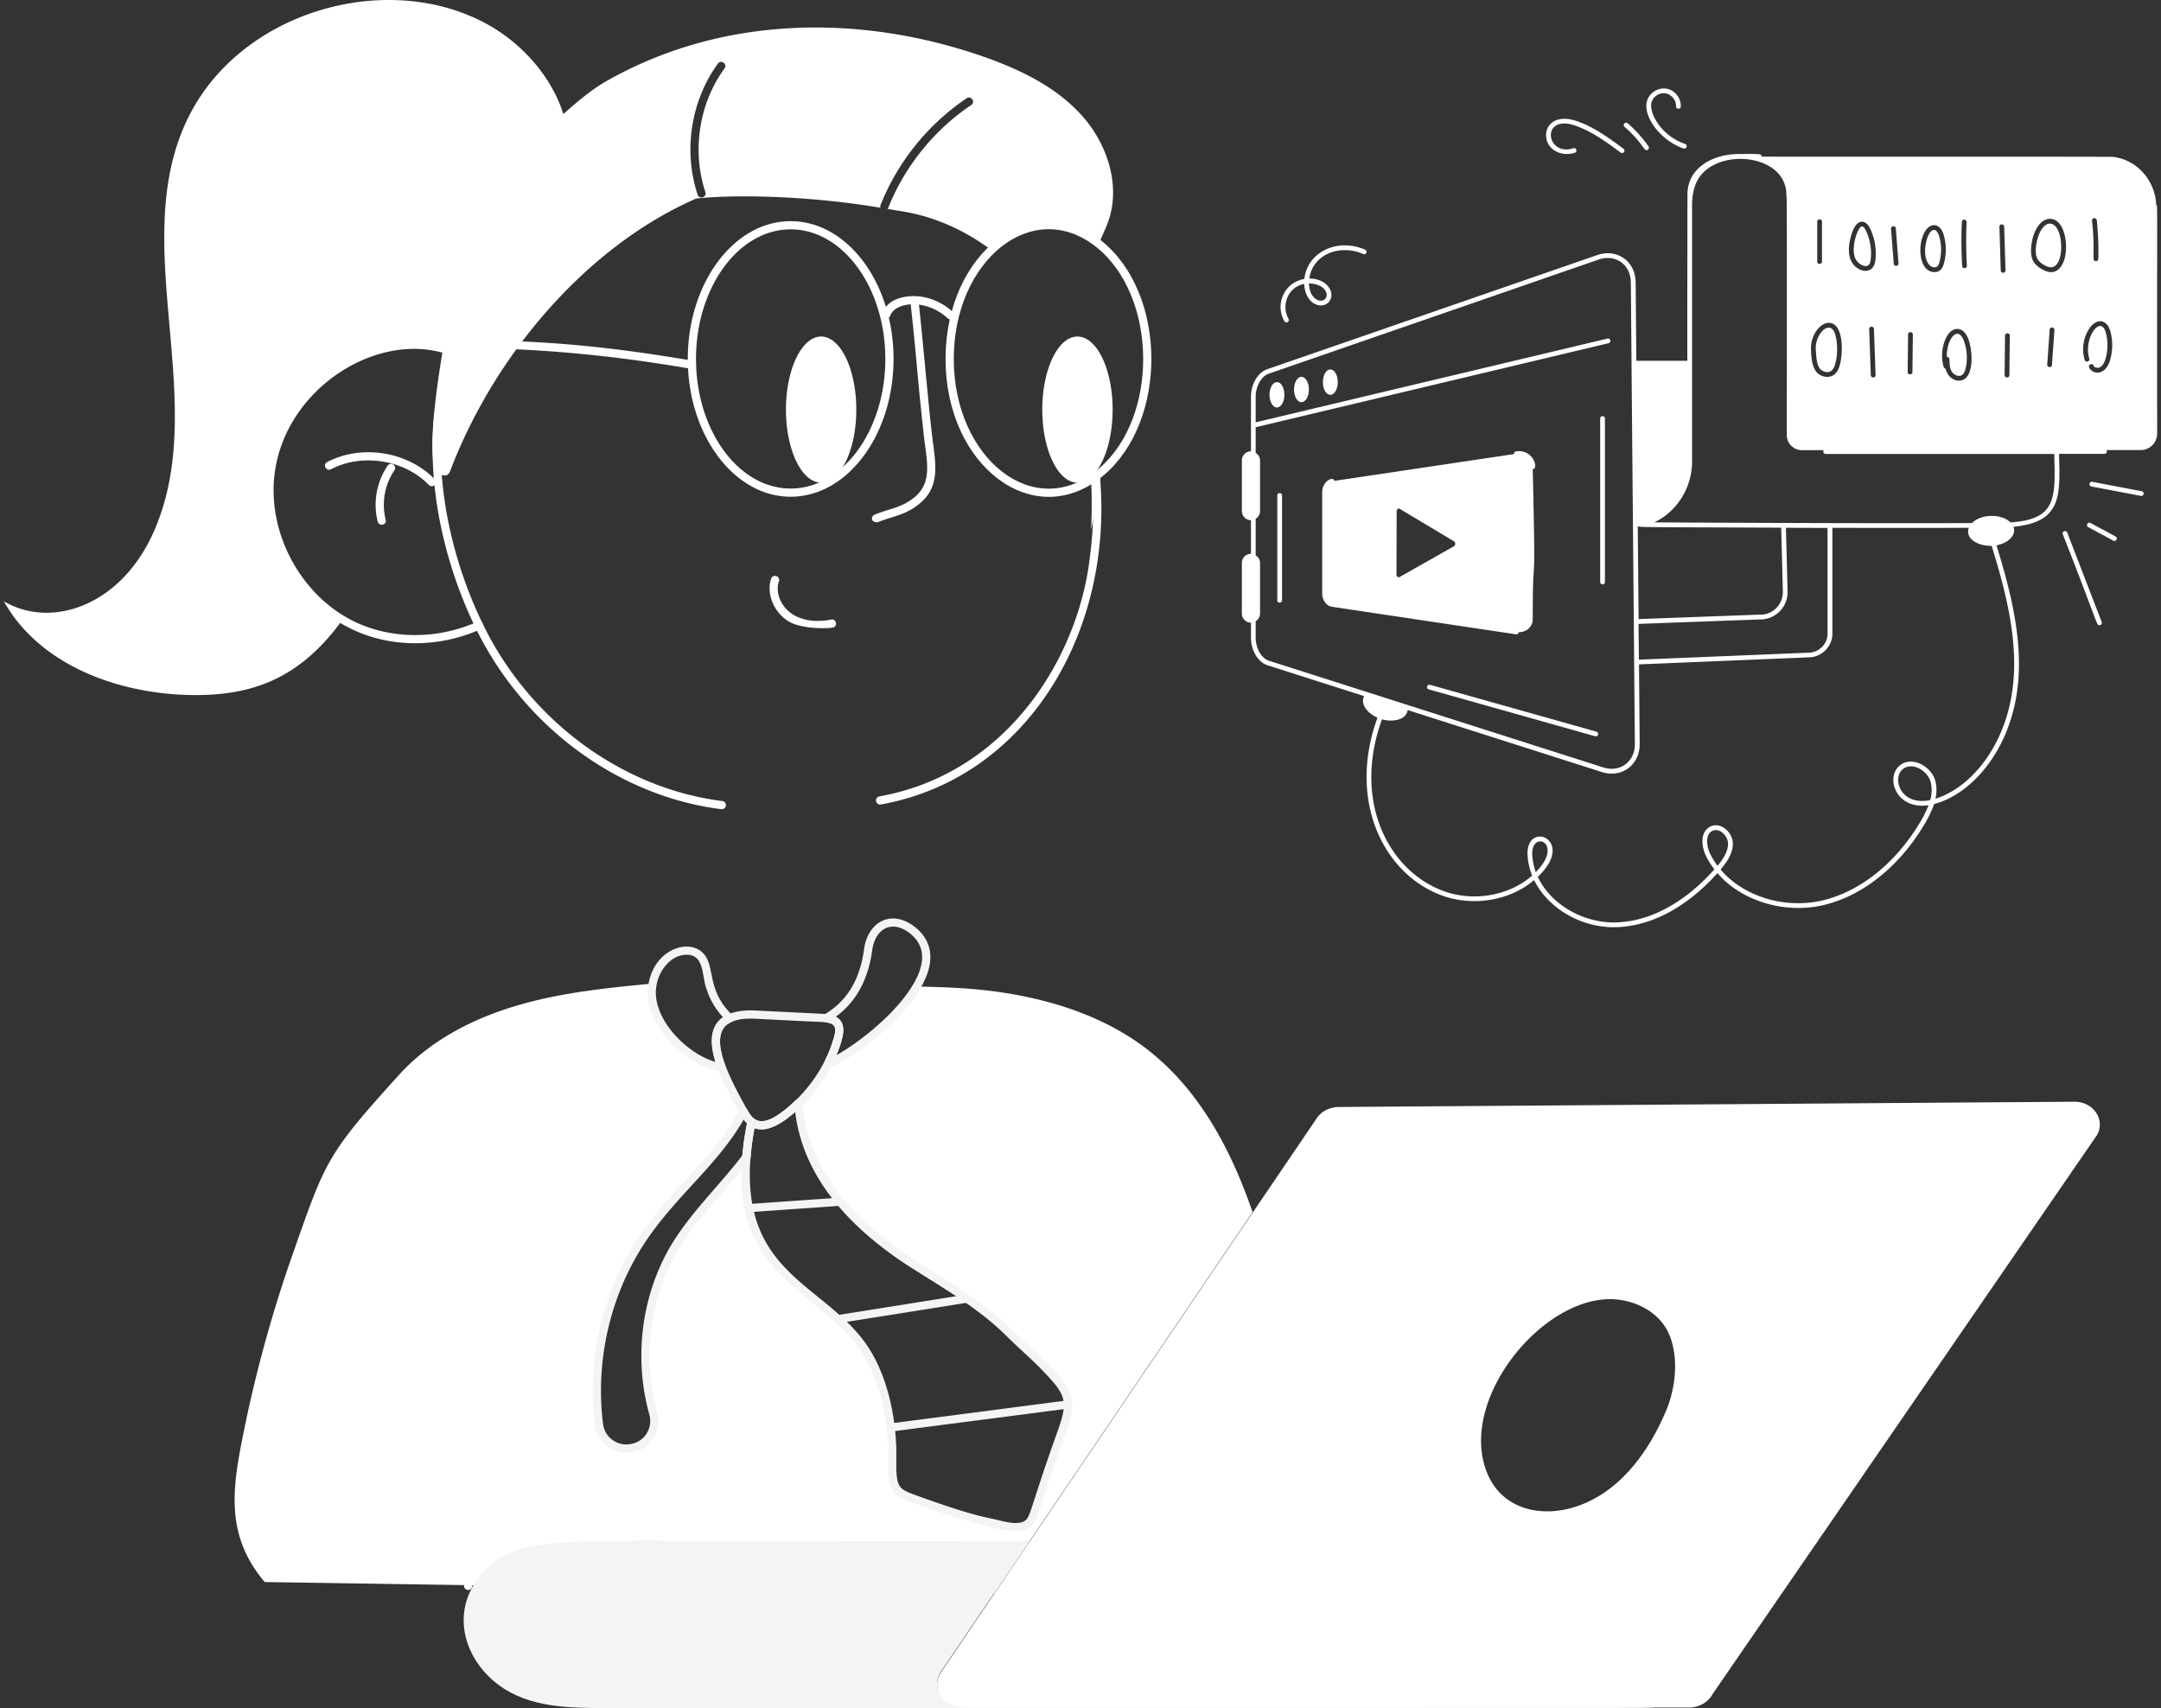 <svg width="253" height="200" fill="none" xmlns="http://www.w3.org/2000/svg"><rect width="100%" height="100%" fill="#333333" stroke="none"/><g clip-path="url(#a)"><path d="M66.146 14.113 56.64 31.827c-2.3 2.605-3.985 5.653-5.29 8.874-8.196-1.91-17.927 4.664-19.555 13.918-1.225 6.885 2.3 14.361 8.3 17.944-5.09 7.063-10.86 9.012-18.192 8.8C13.505 81.115 4.55 77.739.45 70.395c5.619 3.336 14.245.53 17.984-9.185 5.866-14.993-3.549-33.167 3.663-47.563 6.229-12.463 23.442-17.26 35.1-10.726 4.762 2.686 8.03 7.212 8.955 11.198l-.006-.006zM134.724 123.18c-5.021-4.026-11.289-6.079-17.616-7.016-3.934-.564-7.034-.581-9.777-.673-2.341 3.985-7.804 7.994-10.162 8.954l-.058-.287a16.69 16.69 0 0 1-3.623 5.003c.558 8.207 6.441 14.321 13.268 18.732 3.951 2.531 8.109 4.872 11.462 8.225 1.38 1.38 2.893 2.645 4.239 4.066 2.864 3.042 3.186 3.692 1.685 7.896-.937 2.629-1.708 5.274-2.686 7.879-.345.921-.477 2.226-1.495 2.646-.938.385-2.071.098-3.031-.115-3.106-.684-6.395-1.633-9.392-2.801-1.15-.46-2.571-.748-2.893-2.111-.328-1.363-.115-2.875-.19-4.273-.218-4.083-1.161-8.494-3.525-11.79-5.01-6.953-14.597-8.144-13.516-22.085-2.605 3.468-5.849 6.499-8.166 10.197-3.64 5.826-4.601 13.228-2.76 19.825.574 2.013-.823 4.026-2.917 4.141h-.098c-1.65.075-3.123-1.133-3.335-2.761-.995-7.822.977-16.006 5.538-22.447 3.733-5.297 8.397-8.667 11.37-14.263-.017-.017-.04-.058-.057-.075-.765-1.38-1.823-3.261-2.513-5.078-4.02-.598-9.018-5.567-8.052-9.818-5.194.501-10.427 1.018-15.471 2.456-5.332 1.513-10.485 4.101-14.206 8.207-8.489 9.352-8.632 10.076-12.422 20.86a156.17 156.17 0 0 0-5.752 20.762c-1.34 6.597-2.317 12.193 2.416 17.789 114.139 1.765 78.228 1.213 85.406 1.322l30.252-44.629c-2.456-7.149-6.079-14.033-11.923-18.732v-.006zm-49.098-4.049c-1.035-1.294-1.478-2.456-2.416-3.393.42 1.323 1.208 2.513 2.226 3.468.057-.017.115-.058.19-.075z" fill="#fff"/><path d="M84.406 125.435c-2-.299-3.79-1.317-5.808-3.313-1.887-1.886-3.21-4.578-2.64-7.08.742-3.796 4.382-5.067 6.12-3.657 1.857 1.455.413 4.393 3.686 7.482a.48.48 0 0 1-.132.788c-.553.247-2.232 1.001-.708 5.147a.47.47 0 0 1-.08.466.487.487 0 0 1-.443.173l.005-.006zm-4.02-13.654c-2.001 0-3.703 2.255-3.6 4.647.167 3.566 4.049 7.103 6.965 7.891-.765-2.525-.466-4.273.897-5.222a8.668 8.668 0 0 1-1.898-3.215c-.62-1.53-.213-4.106-2.37-4.106l.006.005zm16.553 13.084c-.282-.149-.242-.419-.3-.615a.484.484 0 0 1 .04-.31c.438-.875.64-1.467.88-2.243l.07-.213c.138-.495.253-1.058 0-1.386-.403-.564-1.266-.173-1.392-.788a.483.483 0 0 1 .23-.512c2.663-1.536 4.198-4.037 4.693-7.661.42-3.197 3.238-4.831 6.068-2.513 1.443 1.196 2.703 3.393.511 7.114-2.49 4.25-8.092 8.219-10.392 9.156a.465.465 0 0 1-.408-.023v-.006zm.908-5.826c1.375.748.869 2.381.328 3.86a11.4 11.4 0 0 1-.253.638c2.502-1.375 6.936-4.785 8.995-8.293 1.484-2.519 1.38-4.498-.293-5.89-2.243-1.84-4.187-.54-4.509 1.898-.472 3.463-1.904 6.074-4.262 7.782l-.006.005zM69.66 166.89c-1.018-8 1.03-16.305 5.625-22.787 3.692-5.239 8.426-8.724 11.336-14.211.08-.155.213-.305.425-.253.179 0 .34.098.42.253 1.105 2.036 1.208.15.685 3.227-.346 2.34-.179 2.363-.357 2.605-2.605 3.468-5.86 6.522-8.144 10.168-3.52 5.631-4.532 12.9-2.703 19.439.662 2.318-.966 4.619-3.347 4.751h-.12c-1.853.092-3.567-1.283-3.814-3.181l-.006-.011zm17.41-35.825c-2.882 5.056-7.517 8.65-11.003 13.591-4.457 6.291-6.447 14.349-5.458 22.113.179 1.38 1.444 2.416 2.836 2.341 1.972-.098 3.042-1.881 2.57-3.531-1.897-6.798-.845-14.356 2.813-20.21 2.318-3.698 5.515-6.706 8.103-10.123.104-1.368.276-2.49.518-3.726a3.265 3.265 0 0 1-.391-.455h.011z" fill="#F4F4F5"/><path d="M118.897 179.267c-2.467 0-9.616-2.433-12.072-3.336-1.03-.374-2.312-.84-2.646-2.243-.345-1.444-.126-2.968-.201-4.36-.213-3.956-1.11-8.293-3.439-11.537-5.274-7.321-16.73-8.695-13.021-26.547a.477.477 0 0 1 .736-.299c.155.109.207.143.265.166.816.426 1.886-.12 2.645-.644 1.967-1.346 1.95-1.961 2.49-1.76.179.064.3.23.311.414.466 6.89 4.854 13.067 13.05 18.358.696.443 1.397.886 2.099 1.323 7.638 4.785 7.781 5.475 11.284 8.708 5.86 5.429 5.809 6.263 4.198 10.72-3.272 9.156-2.996 10.203-4.445 10.807a3.302 3.302 0 0 1-1.243.224l-.011.006zm-30.568-47.184c-3.066 16.765 7.597 17.674 12.98 25.151 2.646 3.686 3.704 9.058 3.63 13.573-.058 3.324.241 3.508 2.214 4.227 7.275 2.651 8.333 2.565 10.047 3.025.857.19 1.835.408 2.583.103.908-.379.661-1.161 3.91-10.243 1.409-3.905 1.202-4.503-1.587-7.407-1.328-1.404-2.858-2.68-4.227-4.055-2.726-2.726-6.056-4.808-9.277-6.827-.707-.442-1.409-.885-2.111-1.328-8.074-5.217-12.572-11.307-13.394-18.117-1.277 1.122-3.186 2.514-4.774 1.904l.006-.006z" fill="#F4F4F5"/><path d="m104.45 166.625 20.451-2.657c.598-.104.777.863.121.949l-20.452 2.657c-.626.086-.753-.868-.12-.949zm-6.821-12.106a.48.48 0 0 1 .396-.547l14.925-2.375a.487.487 0 0 1 .546.397.479.479 0 0 1-.396.546l-14.925 2.375a.478.478 0 0 1-.546-.396zm-9.795-12.601c-.61 0-.644-.915-.034-.961l10.243-.719c.615-.057.713.909.069.955l-10.243.719h-.035v.006zm.27-9.939c-.603-.247-1.15-1.029-1.466-1.604a.123.123 0 0 1-.023-.035l-.12-.201c-2.066-3.715-5.234-9.576-1.255-11.37.99-.437 2.146-.512 3.233-.46 3.215.167 8.046.391 8.236.414 2.858.333 1.84 2.668 1.84 3.042-.115.368-.236.765-.368 1.133-.828 2.295-2.352 4.705-4.36 6.603-1.432 1.438-3.922 3.416-5.71 2.473l-.006.005zm-.713-2.196s.018.023.023.034c.248.443.627 1.099 1.105 1.3.816.425 1.886-.121 2.645-.644 2.065-1.415 4.222-3.767 5.516-6.522.529-1.053.69-1.651.954-2.462.144-.506.254-1.07 0-1.392-.258-.362-1.04-.442-1.363-.442-2.628-.115-5.239-.248-7.844-.386-6.425-.31-4.199 4.808-1.087 10.41l.057.104h-.006zM56.18 74.024c-.304-.155-.592-.305-.903-.46.173-.075.345-.132.518-.213.115.23.247.46.385.673zm71.546-17.87c.42-.27.822-.574 1.208-.902a79.615 79.615 0 0 1-1.208 6.786 50.21 50.21 0 0 0 0-5.883z" fill="#F4F4F5"/><path d="M48.588 75.307c-11.773 0-18.962-11.198-17.266-20.768 1.83-10.324 13.234-17.122 21.85-13.803.592.23.241 1.121-.346.897-8.028-3.094-18.83 3.295-20.56 13.073-1.271 7.143 2.709 14.913 9.248 18.082 4.36 2.087 9.73 2.087 14.378 0a.478.478 0 1 1 .39.874 18.752 18.752 0 0 1-7.694 1.65v-.005z" fill="#fff"/><path d="M50.21 56.782c-2.876-2.967-7.8-3.755-11.463-1.84-.558.293-1.006-.552-.443-.846 4.02-2.11 9.438-1.242 12.596 2.02.437.453-.248 1.12-.69.666z" fill="#fff"/><path d="M44.222 61.079c-.569-2.22-.132-4.67 1.162-6.562.363-.524 1.15.017.794.54a7.205 7.205 0 0 0-1.024 5.786c.155.615-.77.851-.926.236h-.006zm40.26 33.656h-.064c-11.905-1.507-22.827-9.455-28.503-20.75-4.74-9.421-7.845-23.69-2.358-35.491.264-.575 1.139-.173.868.402-5.337 11.497-2.289 25.438 2.347 34.657C62.31 84.567 72.95 92.32 84.539 93.78a.478.478 0 0 1-.063.955h.005zm18.472-1.495c14.465-2.594 22.724-15.35 24.489-26.847 1.329-9.317-.328-11.031.811-11.135a.481.481 0 0 1 .518.438c1.645 18.22-8.483 35.416-25.651 38.493-.632.103-.788-.834-.167-.943v-.006zM92.568 58.157c-6.637 0-12.044-7.235-12.044-16.132 0-8.897 5.4-16.132 12.044-16.132 6.642 0 12.043 7.235 12.043 16.132 0 8.897-5.4 16.132-12.043 16.132zm0-31.304c-6.114 0-11.083 6.804-11.083 15.172s4.969 15.172 11.083 15.172c6.113 0 11.082-6.804 11.082-15.172s-4.975-15.172-11.082-15.172z" fill="#fff"/><path d="M110.701 42.03c0-12.56 10.238-20.256 18.261-13.832 7.666 6.148 7.798 21.015.281 27.428-8.097 6.861-18.542-.983-18.542-13.59v-.006zm.961 0c0 11.63 9.415 19.255 16.966 12.86 7.097-6.045 6.884-20.216-.259-25.95-7.471-5.97-16.707 1.513-16.707 13.084v.006z" fill="#fff"/><path d="M110.96 37.28c-2.456-2.306-6.125-1.99-6.729-.328-.218.598-1.116.265-.903-.328.334-.909 1.15-1.547 2.301-1.806 2.076-.465 4.313.196 5.987 1.76a.481.481 0 0 1-.656.702z" fill="#fff"/><path d="M102.12 60.889a.486.486 0 0 1 .259-.627c1.789-.736 3.169-.8 4.659-2.024 2.208-1.8 1.443-4.28 1.104-7.385-.909-8.362-.667-7.379-1.564-15.609-.069-.638.885-.719.954-.103.639 5.889 1.243 13.29 1.726 16.914.345 2.6.673 5.056-1.611 6.925-1.656 1.363-3.151 1.449-4.9 2.168-.057.023-.523-.012-.627-.259zm-1.869-12.934c0 4.727-1.846 8.552-4.118 8.552-2.271 0-4.117-3.825-4.117-8.552 0-4.728 1.846-8.553 4.117-8.553 2.272 0 4.118 3.825 4.118 8.553zm30.01 0c0 4.727-1.846 8.552-4.118 8.552-2.271 0-4.117-3.825-4.117-8.552 0-4.728 1.846-8.553 4.117-8.553 2.272 0 4.118 3.825 4.118 8.553zm-49.34-4.774c-9.426-1.616-17.317-2.34-27.238-2.502-.632-.011-.62-.96.006-.96 5.815.287 12.601-.018 27.393 2.513.627.11.46 1.052-.16.943v.006z" fill="#fff"/><path d="M126.615 13.48c-3.065-3.393-7.362-5.423-11.675-6.918-14.556-5.01-30.626-4.682-44.037 2.99-4.406 2.525-8.472 8.018-13.343 9.565-2.111.673-4.371.115-6.574.27-3.123.213-5.907 1.858-8.034 4.216-4.791 5.285-4.561 12.883-4.199 20.13 4.601-3.382 9.932-3.957 13.113-2.893-1.11 6.539-1.65 12.307-.88 13.958.42.903 1.38 1.265 1.725.328 5.119-13.476 15.891-26.243 28.797-31.88 4.492-.5 13.245-.333 21.579 1.076a.442.442 0 0 1 0-.31 27.298 27.298 0 0 1 10.087-12.51c.524-.35 1.059.443.535.794-4.348 2.916-7.804 7.2-9.725 12.06-.017.04-.052.064-.081.098.926.167 1.858.293 2.784.489 3.353.707 6.556 2.226 9.374 4.33 3.641-3.53 8.61-3.91 12.613-.707.27-.822.69-1.593.995-2.415 1.628-4.296.017-9.277-3.048-12.67h-.006zM84.821 8.012c-2.985 4.107-3.837 9.657-2.238 14.482.202.604-.713.903-.908.299-1.697-5.113-.794-10.99 2.37-15.344.373-.512 1.15.046.776.563zm7.407 64.679c-1.69-1.104-2.525-3.232-1.944-4.946.207-.598 1.11-.293.909.31-.449 1.317.224 2.962 1.559 3.837 1.179.764 2.789.994 4.555.644.615-.127.816.81.19.937-.605.12-3.745.213-5.269-.782zM54.805 186.162a.476.476 0 0 1-.477-.477l-.311-29.516c-.006-.632.949-.649.96-.011l.31 29.515a.477.477 0 0 1-.476.483l-.006.006z" fill="#fff"/><path d="M193.997 199.844c-1.68.184 6.7.173-122.864.133-4.429 0-9.128-.018-12.728-2.686-3.658-2.692-5.452-7.534-2.973-11.693 1.167-2.013 3.163-3.68 5.596-4.256 6.13-1.478 10.197-.77 59.525-.937l-10.45 15.396c-1.15 1.823.288 4.043 2.605 4.026l81.283.017h.006z" fill="#F4F4F5"/><path d="m242.825 128.989-86.056.616c-1.11 0-2.128.535-2.663 1.397l-7.459 10.985c-3.095 4.561-27.405 40.42-36.538 53.89-1.15 1.823.287 4.043 2.605 4.025.851 0-9.208 0 85.021.018 1.168 0 2.26-.616 2.761-1.57l45.032-65.49c.978-1.823-.477-3.894-2.703-3.871zm-47.753 36.136c-2.053 4.928-5.676 9.99-11.232 11.462-3.911 1.035-8.034-.115-9.679-4.009-3.434-8.069 5.331-19.514 13.325-20.417 3.181-.385 6.729 1.151 7.954 4.124 1.11 2.686.748 6.137-.362 8.84h-.006zM213.114 43.215c.305.328.891.49 1.277.207.293-.212.42-.615.5-.943a6.855 6.855 0 0 0 .023-3.111c-.512-2.243-2.45-.3-2.329 1.541.069 1.15.144 1.886.535 2.312l-.006-.006zm5.389-12.066c.276-.034.443-.265.5-.684a6.162 6.162 0 0 0-.575-3.509c-.069-.138-.241-.448-.437-.448h-.011c-.466.029-1.312 2.45-.788 3.704.23.546.851.989 1.317.931l-.006.006zm10.042 12.405c.235.351.753.587 1.115.38.23-.132.386-.425.489-.897a5.7 5.7 0 0 0-.224-3.117c-.713-1.956-2.065-.156-1.996 1.869.598-.023.04.92.616 1.765zm-1.732-12.365c.127-.109.19-.299.242-.488.27-.99.265-2.071-.029-3.049-.052-.167-.241-.719-.592-.736h-.017c-.817 0-1.593 3.077-.489 4.147.23.224.65.333.88.126h.005z" fill="#fff"/><path d="M247.288 18.37c-.523-.052-39.379-.006-41.047-.035a.272.272 0 0 0-.253-.276 19.08 19.08 0 0 0-2.053-.023c-3.198-.115-6.378 1.49-6.378 4.756-.017 20.302-.023 7.805-.012 19.451h-5.97l-.08-9.179c-.023-2.479-2.18-4.003-4.509-3.198l-38.648 13.372c-1.093.386-1.881 1.743-1.881 3.22v6.379c-.587 0-1.064.477-1.064 1.07v5.93c0 .592.477 1.069 1.064 1.069v3.928c-.587 0-1.064.477-1.064 1.07v5.93c0 .592.477 1.07 1.064 1.07v1.73c0 1.524.811 2.893 1.938 3.255l11.313 3.612c-.029.058-.058.115-.081.173-.27.845.455 1.834 1.639 2.346v.012c-3.479 9.558.575 18.059 7.27 20.704 3.687 1.473 8.178.771 11.071-1.696 1.547 3.174 5.36 5.607 9.582 5.515 5.515-.161 9.737-3.928 11.882-6.332 2.806 3.284 7.873 4.814 12.44 3.738 4.67-1.11 9.029-4.658 11.957-9.73.287-.513.696-1.277.966-2.094 4.664-1.231 9.489-6.907 9.904-15.143.253-5.234-1.151-10.433-2.6-15.15 1.225-.218 2.381-1.098 1.99-2.167 5.642-.564 5.475-3.543 5.331-8.54h5.326c.201 0 .374-.225.213-.444h4.02c1.07 0 1.932-.868 1.932-1.938-.034-28.302.075-26.6-.109-26.755-.121-2.875-2.266-5.349-5.147-5.642l-.006.012zm-1.806 7.419c.161 1.495.219 3.013.178 4.515 0 .15-.126.27-.281.27h-.006c-.558-.017-.012-.673-.449-4.728-.04-.368.518-.425.552-.057h.006zm-6.838.633c.862-1.18 2.312-1.116 2.927.603.828 2.312 0 5.602-2.139 4.676-.552-.236-1.26-.678-1.519-1.426-.31-.903-.057-2.784.731-3.853zm-29.918 42.904c0 1.564-1.34 2.709-2.709 2.634l-14.177.523c0-.109-.103-11.663-.098-10.927.104.19-.96.155 16.794.224l.195 7.54-.005.006zm-16.886 3.72 14.177-.522a3.197 3.197 0 0 0 3.267-3.204l-.196-7.528 4.871.017v12.4c0 1.161-.954 2.15-2.133 2.202l-19.951.823-.041-4.187h.006zm26.996-34.507c-.011-.373.547-.385.558-.017l.19 5.383c.012.374-.546.391-.558.017l-.19-5.383zm21.401 4.176c-.029.374-.581.328-.558-.04l.288-4.072c.028-.392.58-.317.557.04l-.287 4.072zm-4.94-3.41-.046 4.617c0 .374-.564.351-.558-.005l.046-4.619c0-.373.563-.362.558.006zm-.656-12.768.155 5.112c.012.374-.546.386-.558.018l-.155-5.113c-.011-.397.546-.345.558-.017zm-4.958-.553c.018-.38.575-.339.558.03a49.85 49.85 0 0 0 .035 5.083c.023.374-.535.403-.558.035a51.28 51.28 0 0 1-.035-5.142v-.006zm.771 13.734c.592 1.622.627 4.849-1.098 4.849-.622 0-1.335-.437-1.576-1.404a.28.28 0 0 1-.225-.195 4.867 4.867 0 0 1 .271-3.393c.667-1.41 2.036-1.479 2.628.143zm-3.997-13.36c.489.023.891.437 1.098 1.133a6.115 6.115 0 0 1 .029 3.359c-.161.592-.477 1.006-1.087 1.006-2.444 0-1.984-5.486-.04-5.498zm-3.066 12.802c0-.373.564-.362.558.006l-.051 4.389c0 .373-.564.362-.558-.006l.051-4.389zm-1.437-12.41.316 4.071c.029.368-.529.414-.558.046l-.316-4.072c-.029-.362.529-.42.558-.046zm-4.843-.127c.483-.892 1.311-.92 1.812.092a6.659 6.659 0 0 1 .627 3.824c-.242 1.795-2.278 1.335-2.882-.109-.483-1.15-.023-2.956.437-3.813l.006.006zm-4.359-.667c0-.369.557-.369.557 0v4.664c0 .368-.557.368-.557 0v-4.664zm1.679 11.887c1.375.409 1.346 3.348 1.001 4.768-.207.851-.633 1.513-1.519 1.513-.437 0-.891-.184-1.207-.53-.662-.718-.656-2.202-.679-2.65-.109-1.669 1.179-3.457 2.404-3.1zm-3.468 14.862h2.565c-.161.212.006.443.213.443h26.76c.15 5.204.265 7.66-5.13 8.011-1.058-1.047-3.433-1-4.509.08-8.103.052-28.066-.028-37.199-.08 2.646-1.242 4.44-4.032 4.44-7.154V24.023c-.006-1.708.46-3.025 1.403-3.916 2.893-2.738 9.634-1.68 9.634 2.691 0 1.392.098-6.418.046 28.13 0 .983.794 1.777 1.777 1.777zM147.009 74.64v-1.91c.305-.19.512-.511.512-.89v-5.93c0-.386-.213-.702-.512-.892v-4.285c.305-.19.512-.511.512-.891v-5.93c0-.385-.213-.701-.512-.891v-3.002l41.311-9.835c.368-.086.219-.638-.132-.54l-41.179 9.8v-2.985c0-1.23.65-2.393 1.507-2.698l38.643-13.371c1.955-.673 3.749.558 3.772 2.674.219 25.501.276 31.787.472 54.016.023 2.116-1.754 3.399-3.71 2.766l-39.137-12.491c-.88-.282-1.547-1.456-1.547-2.727v.012zm32.391 25.651c-.305-3.284 3.871-1.662.403 1.817a7.265 7.265 0 0 1-.403-1.817zm20.866-.225c-.455-.891-.691-2.34.212-2.783.806-.403 1.789.546 1.829 1.443.029.966-.581 1.864-1.225 2.64a8.3 8.3 0 0 1-.811-1.3h-.005zm25.719-6.395c-3.508.73-4.491-2.56-3.226-3.612 1.075-.897 2.904.132 3.278 1.507.167.644.15 1.334-.052 2.105zm9.789-14.7c-.391 7.752-4.791 13.17-9.179 14.545.161-.748.155-1.432-.017-2.088-.472-1.737-2.761-2.98-4.176-1.794-1.685 1.403-.454 5.204 3.388 4.64a12.56 12.56 0 0 1-.811 1.68c-2.847 4.941-7.08 8.391-11.6 9.467-4.4 1.035-9.272-.449-11.94-3.618.73-.862 1.466-1.903 1.432-3.1-.052-1.3-1.449-2.525-2.634-1.926-1.219.603-1.076 2.335-.46 3.531.253.506.569 1.001.937 1.472-2.064 2.335-6.182 6.062-11.543 6.217-3.83.087-7.649-2.128-9.133-5.343 4.665-4.388-1.598-6.792-1.184-2.323.063.736.236 1.466.517 2.18-2.732 2.427-7.068 3.134-10.628 1.713-6.384-2.524-10.347-10.668-6.948-19.997v-.011c1.266.362 2.847.075 3.008-1.081l22.724 7.252c2.312.748 4.463-.805 4.44-3.307l-.081-9.294 19.974-.828c1.472-.064 2.669-1.3 2.669-2.76v-12.4c4.641.011 11.33.023 15.971-.006-.477 1.3 1.15 2.174 2.674 2.11 1.444 4.7 2.859 9.881 2.606 15.057l-.006.012zm11.278-36.843c-.581 1.996-2.174 1.674-2.467.874-.127-.345.397-.535.523-.19.098.27.535.311.788.162.27-.167.466-.483.616-1.001a5.619 5.619 0 0 0 .04-2.974c-.587-2.283-2.669.604-1.95 2.98.109.356-.431.511-.535.16a4.382 4.382 0 0 1 .57-3.715c.788-1.161 2.053-1.127 2.455.437a6.233 6.233 0 0 1-.046 3.267h.006z" fill="#fff"/><path d="M239.656 31.189c1.616.702 1.99-2.295 1.392-3.974-.403-1.122-1.254-1.415-1.956-.46-.661.897-.908 2.588-.65 3.341.19.558.765.903 1.214 1.099v-.006zm-90.157 13.55c-.483 0-.868.667-.868 1.484 0 .816.385 1.484.868 1.484s.869-.668.869-1.484c0-.817-.386-1.484-.869-1.484zm2.87-.621c-.483 0-.868.667-.868 1.484 0 .816.385 1.484.868 1.484s.869-.668.869-1.484c0-.817-.386-1.484-.869-1.484zm3.382-.863c-.483 0-.869.667-.869 1.484s.386 1.484.869 1.484.868-.667.868-1.484-.385-1.484-.868-1.484zm31.154 42.41-19.479-5.487c-.351-.103-.506.437-.15.535l19.48 5.487c.351.103.512-.437.149-.535zm-9.098-11.63s-.006-.016-.006-.022c.92.011 1.645-.627 1.645-1.536 0-9.576.391-.719 0-17.553.742 0 .063-2.386-1.961-2.076a.279.279 0 0 0-.236.317l-21.026 3.134c-.093-.564-1.427-.04-1.427 1.369V69.44c0 .805.489 1.506 1.116 1.599l21.573 3.226a.278.278 0 0 0 .316-.236l.006.006zm-14.292-14.182c0-.236.19-.38.345-.287l6.361 3.807c.201.12.201.472-.011.592l-6.361 3.595c-.167.092-.357-.07-.357-.288l.023-7.413v-.006zm-13.975-1.846V70.28c0 .368.557.368.557 0V58.007c0-.368-.557-.368-.557 0zm38.36 10.134V49c0-.368-.557-.368-.557 0v19.14c0 .368.557.368.557 0zm-3.324-53.378c1.898.69 3.56 1.916 5.165 3.1.293.219.627-.23.333-.448-1.639-1.208-3.33-2.462-5.308-3.18-3.618-1.323-4.572 1.753-3.088 3.14.644.598 1.679.833 2.691.511.351-.115.184-.644-.172-.529-3.244 1.041-3.888-4.164.373-2.6l.006.006zm8.351 2.761a.284.284 0 0 0 .069-.391 14.85 14.85 0 0 0-2.427-2.697c-.282-.242-.644.178-.368.42 2.26 1.972 2.254 2.996 2.726 2.668zm4.181-.144c.351.115.524-.414.178-.529-2.812-.937-4.273-3.67-3.928-4.877.19-.679.944-1.168 1.639-1.04.696.114 1.26.804 1.225 1.506-.017.374.541.385.558.029.046-.99-.713-1.927-1.69-2.088-.978-.161-1.996.489-2.266 1.444-.518 1.828 1.627 4.67 4.29 5.561l-.006-.006zm-37.51 12.36c.34.15.558-.368.219-.512-3.29-1.41-6.763.305-7.109 3.433-2.409.403-3.45 3.037-2.335 4.946.185.317.668.035.484-.281-.846-1.444-.196-3.67 1.834-4.09.092 2.41 2.134 3.1 2.939 2.048.742-.966-.201-2.669-2.346-2.674.419-2.836 3.548-4.06 6.314-2.876v.006zm-4.411 5.205c-.494.638-1.898.115-1.938-1.766 1.789.046 2.37 1.202 1.938 1.766zm86.321 27.617c4.239 10.79 3.922 10.64 4.29 10.64a.279.279 0 0 0 .259-.38l-4.031-10.461c-.133-.351-.65-.144-.524.201h.006zm2.979-.84 2.927 1.576c.323.179.593-.316.265-.489l-2.927-1.575c-.322-.179-.593.316-.265.488zm6.257-4.21-5.78-1.098c-.35-.086-.477.477-.103.546l5.78 1.099c.362.069.466-.477.103-.552v.006z" fill="#fff"/></g><defs><clipPath id="a"><path fill="#fff" transform="translate(.45)" d="M0 0h252.101v200H0z"/></clipPath></defs></svg>